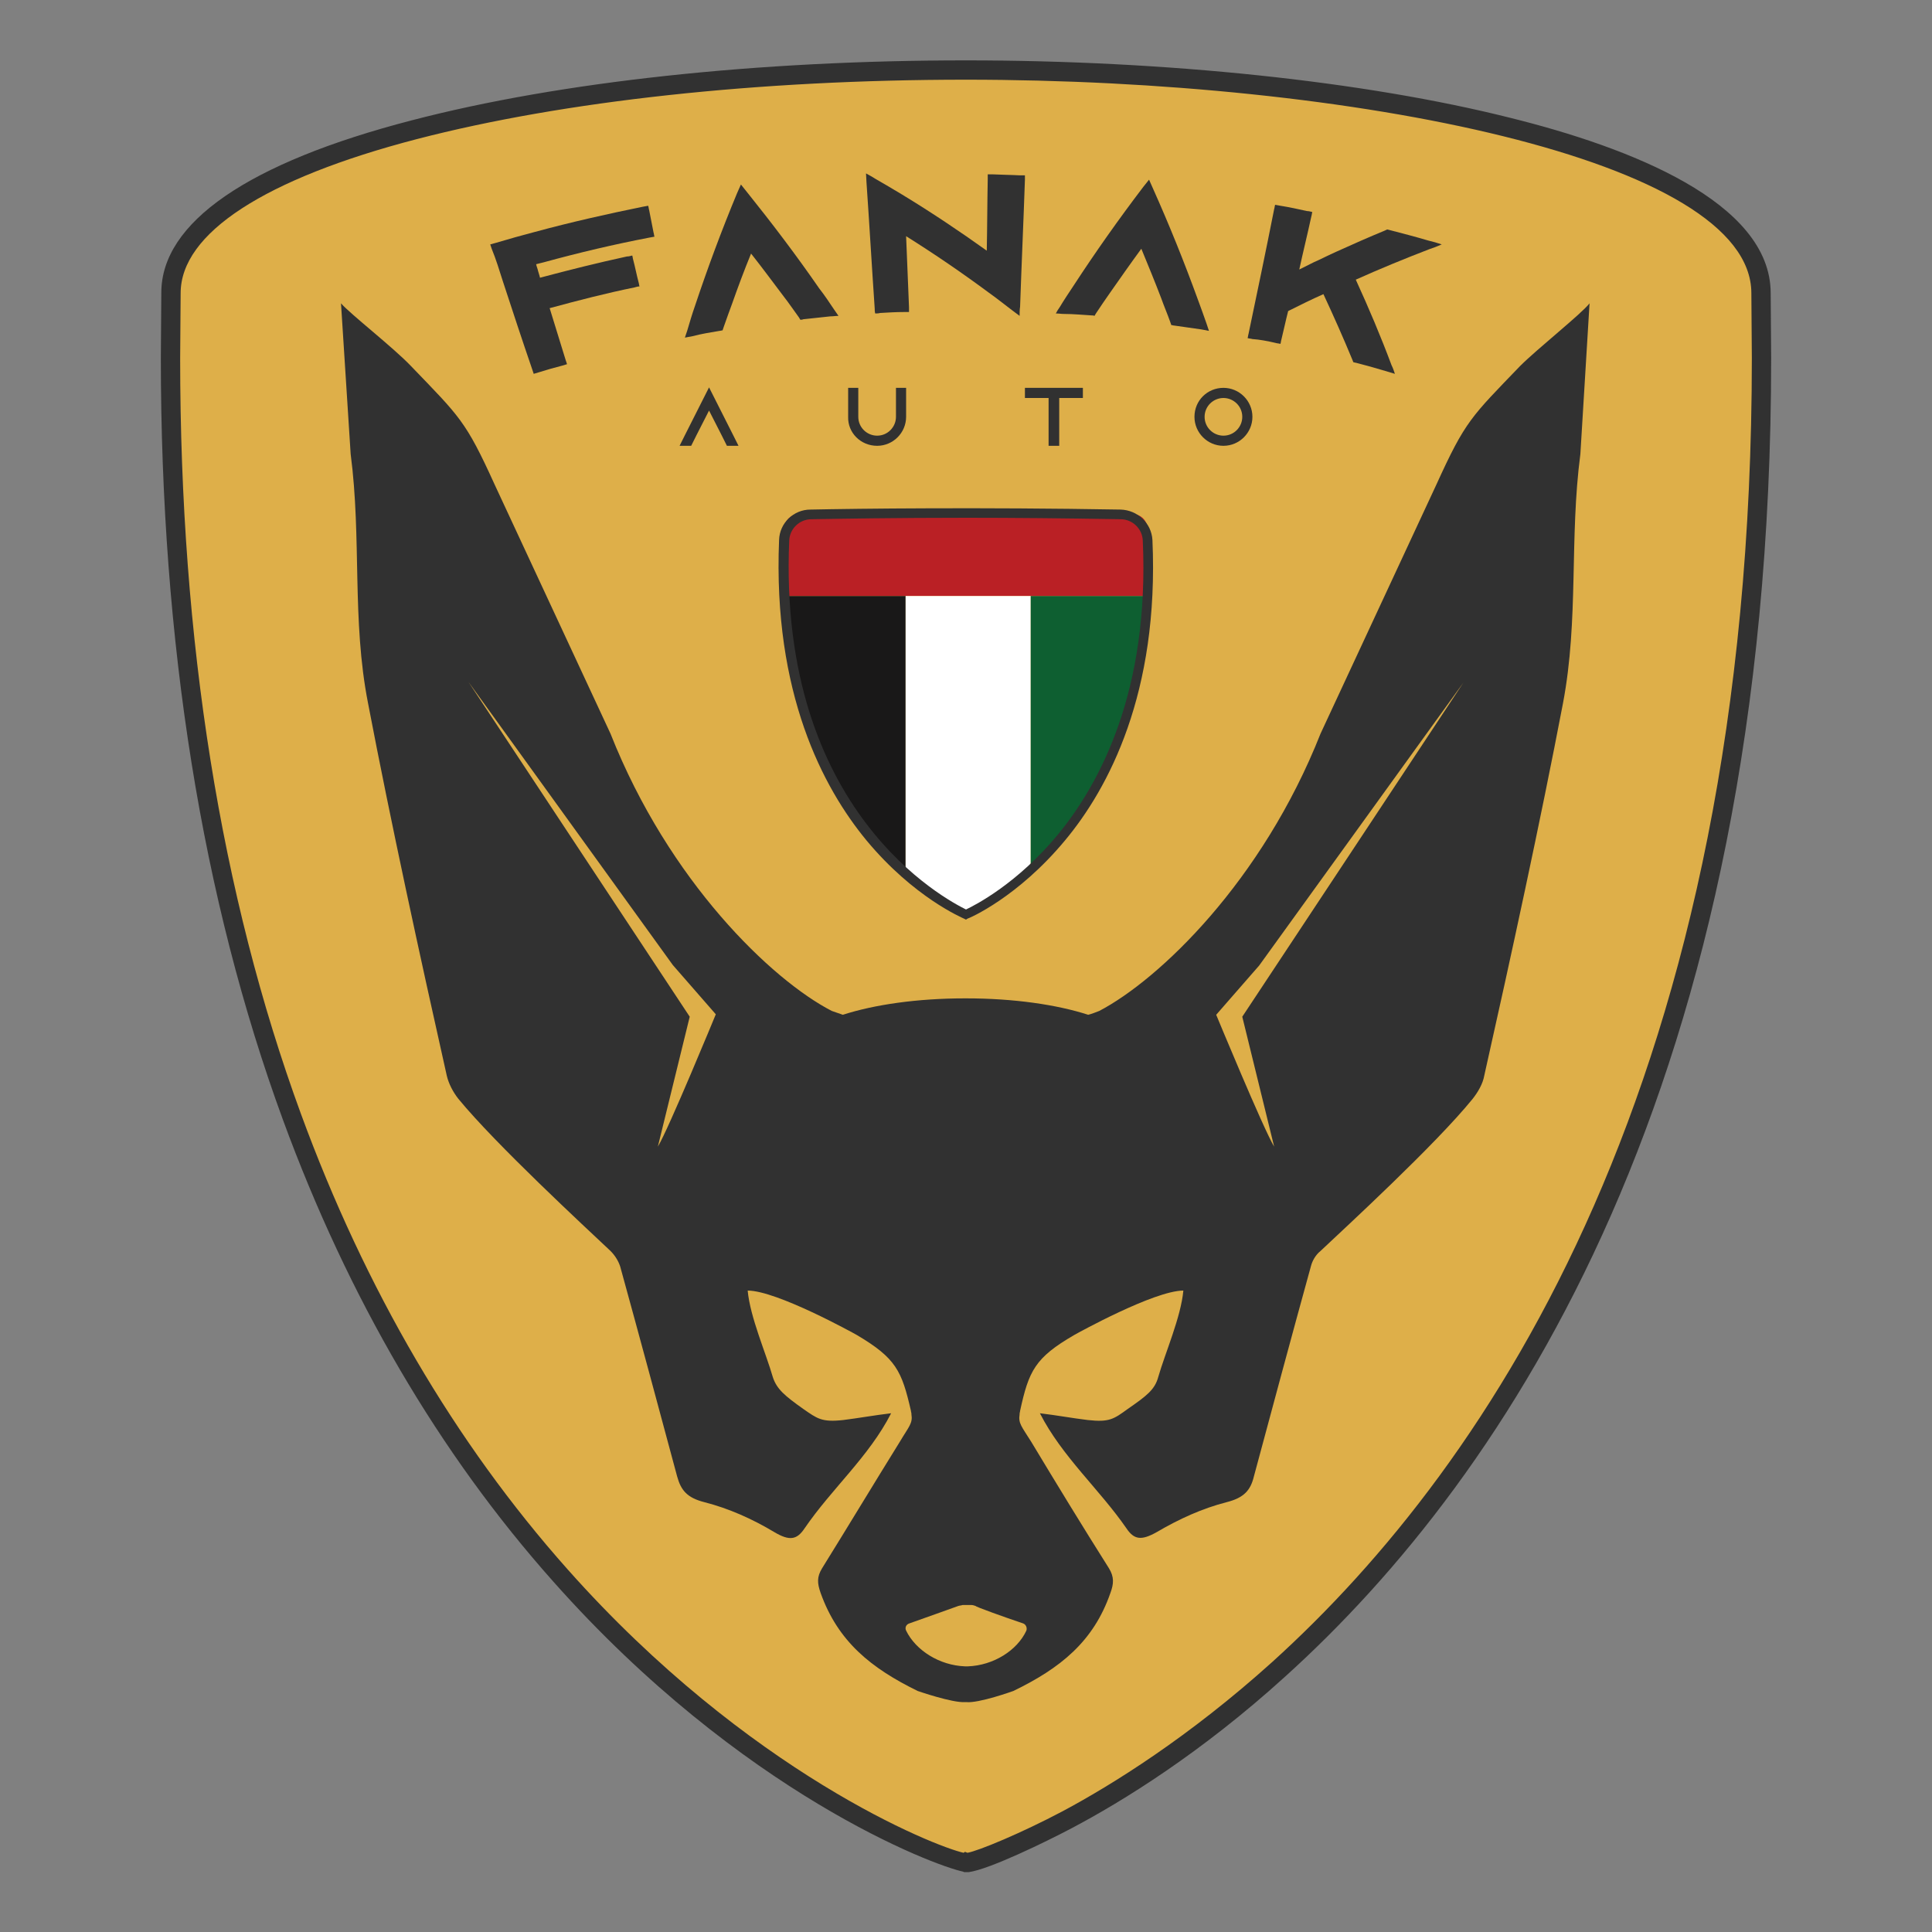 <?xml version="1.0" encoding="utf-8"?>
<!-- Generator: Adobe Illustrator 27.8.0, SVG Export Plug-In . SVG Version: 6.00 Build 0)  -->
<svg version="1.1" id="Layer_1" xmlns="http://www.w3.org/2000/svg" xmlns:xlink="http://www.w3.org/1999/xlink" x="0px" y="0px"
	 viewBox="0 0 400 400" enable-background="new 0 0 400 400" xml:space="preserve">
<rect x="0" y="0" width="400" height="400" fill="#808080" stroke="none"/>
<g>
	<g>
		<g>
			<path fill="#DEAF49" d="M364.6,60.6c0-30-84.8-46.2-164.6-46.2c-43.1,0-83.6,4.4-114.2,12.4c-33,8.6-50.4,20.3-50.4,33.8
				l-0.1,13.5c0,58.7,8.5,111.6,25.1,157.1c13.4,36.6,32.1,68.5,55.6,95c40.1,45.1,81.1,59.4,83.9,59.4h0c0,0,0,0,0,0
				c2.6,0,13.1-4.7,20.9-8.9c10.4-5.6,26.5-15.5,43.8-31.1c45.6-41.3,100-121.8,100-271.5L364.6,60.6z"/>
			<path fill="#313131" d="M199.6,387.6l-0.2-0.1c-5.9-1.2-45.8-16.1-84.8-60c-23.7-26.6-42.5-58.8-56-95.6
				C41.8,186.1,33.3,133,33.3,74.1l0.1-13.5c0-14.5,17.9-26.9,51.9-35.7c30.7-8,71.5-12.4,114.7-12.4c41.4,0,82.5,4.3,112.7,11.9
				c24.6,6.1,53.9,17.4,53.9,36.3l0.1,13.4c0,150.4-54.7,231.5-100.6,273c-17.4,15.8-33.6,25.8-44.2,31.4c-5.3,2.8-17,8.5-21.3,9.1
				l-0.1,0L199.6,387.6z M199.8,383.4l0.5,0.2c2.3-0.4,11.2-4.1,19.7-8.6c10.3-5.5,26.2-15.4,43.4-30.9c45.3-41,99.3-121.1,99.3-270
				l-0.1-13.4c0-27.7-82.7-44.2-162.6-44.2c-42.9,0-83.3,4.4-113.7,12.3c-31.5,8.2-48.9,19.5-48.9,31.9l-0.1,13.5
				c0,58.5,8.4,111.1,25,156.4c13.3,36.3,31.9,68.1,55.2,94.3c37.5,42.2,76.1,57.4,82,58.7L199.8,383.4z"/>
		</g>
	</g>
	<g>
		<g>
			<path fill="none" d="M253.3,90.1c2.1,0,3.9-1.7,3.9-3.9c0-2.1-1.7-3.9-3.9-3.9c-2.1,0-3.9,1.7-3.9,3.9
				C249.4,88.4,251.2,90.1,253.3,90.1z"/>
		</g>
		<g>
			<path fill="#313131" d="M104.1,58.2c2,6.1,4,12.2,6.1,18.3c0.1,0.3,0.2,0.6,0.3,0.9c0.3-0.1,0.7-0.2,1-0.3c1.6-0.5,3.3-1,4.9-1.4
				c0.3-0.1,0.7-0.2,1-0.3c-0.1-0.3-0.2-0.6-0.3-0.9c-1.1-3.6-2.2-7.1-3.3-10.7c5.9-1.6,11.7-3.1,17.6-4.3c0.3-0.1,0.7-0.2,1-0.2
				c-0.1-0.3-0.1-0.6-0.2-0.9c-0.4-1.5-0.7-3.1-1.1-4.6c-0.1-0.3-0.1-0.6-0.2-0.9c-0.4,0.1-0.7,0.2-1.1,0.2c-6,1.3-12,2.8-18,4.4
				c-0.1-0.5-0.3-1-0.4-1.4c-0.1-0.5-0.3-0.9-0.4-1.4c0.5-0.1,1.1-0.3,1.6-0.4c7.3-2,14.5-3.7,21.8-5.1c0.4-0.1,0.7-0.1,1.1-0.2
				c-0.1-0.3-0.1-0.6-0.2-0.9c-0.3-1.5-0.6-3.1-0.9-4.6c-0.1-0.3-0.1-0.6-0.2-0.9c-0.4,0.1-0.7,0.1-1.1,0.2
				c-7.4,1.5-14.9,3.2-22.3,5.2c-2.7,0.7-5.5,1.5-8.2,2.3c-0.4,0.1-0.7,0.2-1.1,0.3c0.1,0.3,0.2,0.6,0.3,0.9
				C102.7,53.7,103.4,56,104.1,58.2z"/>
		</g>
		<g>
			<path fill="#313131" d="M149,68.5c0.2,0,0.4-0.1,0.6-0.1c0.1-0.2,0.1-0.4,0.2-0.6c0.6-1.7,1.2-3.4,1.8-5
				c1.2-3.4,2.5-6.9,3.9-10.3c2.3,2.9,4.5,5.9,6.7,8.8c1.1,1.4,2.1,2.9,3.2,4.4c0.1,0.2,0.2,0.3,0.3,0.5c0.2,0,0.4,0,0.6-0.1
				c1.9-0.2,3.7-0.4,5.6-0.6c0.6,0,1.1-0.1,1.7-0.1c-0.3-0.4-0.6-0.9-0.9-1.3c-1-1.5-2-3-3.1-4.4c-4.7-6.8-9.7-13.4-15-20
				c-0.4-0.5-0.8-1-1.2-1.5c-0.3,0.6-0.5,1.2-0.8,1.8c-3.2,7.7-6.1,15.5-8.7,23.3c-0.6,1.7-1.1,3.4-1.6,5.1c-0.2,0.5-0.3,1-0.5,1.5
				c0.5-0.1,1.1-0.2,1.6-0.3C145.3,69.1,147.2,68.8,149,68.5z"/>
		</g>
		<g>
			<path fill="#313131" d="M181.1,63.9c0,0.3,0,0.6,0.1,1c0.3,0,0.7,0,1-0.1c1.7-0.1,3.3-0.2,5-0.2c0.3,0,0.7,0,1,0c0-0.3,0-0.6,0-1
				c-0.2-4.9-0.4-9.8-0.6-14.7c5.9,3.7,11.6,7.6,17,11.6c1.7,1.2,3.3,2.5,4.9,3.7c0.5,0.4,1.1,0.8,1.6,1.2c0-0.6,0-1.3,0.1-1.9
				c0.3-8.8,0.7-17.5,1-26.3c0-0.3,0-0.6,0-0.9c-0.4,0-0.7,0-1.1,0c-1.8-0.1-3.6-0.1-5.5-0.2c-0.4,0-0.7,0-1.1,0c0,0.3,0,0.6,0,1
				c-0.1,4.9-0.1,9.9-0.2,14.8c-5.6-4-11.4-7.9-17.5-11.6c-1.8-1.1-3.7-2.2-5.6-3.3c-0.6-0.4-1.2-0.7-1.9-1.1c0,0.6,0.1,1.3,0.1,1.9
				C180,46.4,180.5,55.2,181.1,63.9z"/>
		</g>
		<g>
			<path fill="#313131" d="M226,65.3c0.2,0,0.4,0,0.6,0.1c0.1-0.2,0.2-0.3,0.3-0.5c1-1.5,2-3,3-4.4c2.1-3,4.2-6,6.4-9
				c1.4,3.4,2.8,6.8,4.1,10.2c0.6,1.7,1.3,3.3,1.9,5c0.1,0.2,0.1,0.4,0.2,0.6c0.2,0,0.4,0.1,0.6,0.1c1.9,0.3,3.7,0.5,5.6,0.8
				c0.6,0.1,1.1,0.2,1.6,0.3c-0.2-0.5-0.3-1-0.5-1.5c-0.6-1.7-1.2-3.4-1.8-5c-2.8-7.7-5.9-15.4-9.3-23c-0.3-0.6-0.5-1.2-0.8-1.8
				c-0.4,0.5-0.8,1-1.2,1.5c-5.1,6.7-9.9,13.5-14.4,20.4c-1,1.5-2,3-2.9,4.5c-0.3,0.4-0.6,0.9-0.8,1.3c0.6,0,1.1,0.1,1.7,0.1
				C222.3,65,224.2,65.2,226,65.3z"/>
		</g>
		<g>
			<path fill="#313131" d="M264.1,71c0.3,0.1,0.7,0.1,1,0.2c0.1-0.3,0.1-0.6,0.2-0.9c0.5-2,0.9-4,1.4-5.9c2.4-1.2,4.8-2.4,7.3-3.5
				c2.1,4.5,4.1,9,6,13.6c0.1,0.2,0.1,0.3,0.2,0.5c0.2,0,0.3,0.1,0.5,0.1c2,0.5,4.1,1.1,6.1,1.7c0.7,0.2,1.3,0.4,2,0.6
				c-0.2-0.6-0.4-1.2-0.7-1.8c-2.2-5.9-4.7-11.8-7.4-17.7c4.9-2.2,10-4.3,15.2-6.3c0.9-0.3,1.7-0.6,2.6-1c-0.9-0.3-1.9-0.6-2.8-0.8
				c-2.7-0.8-5.4-1.5-8.1-2.2c-0.1,0-0.3-0.1-0.4-0.1c-0.1,0.1-0.3,0.1-0.4,0.2c-3.4,1.4-6.8,2.9-10.1,4.4c-1.6,0.7-3.1,1.5-4.7,2.2
				c-1,0.5-2,1-3,1.5c0.8-3.7,1.7-7.3,2.5-11c0.1-0.3,0.1-0.6,0.2-0.9c-0.4-0.1-0.7-0.2-1.1-0.2c-1.8-0.4-3.6-0.8-5.5-1.1
				c-0.4-0.1-0.7-0.1-1.1-0.2c-0.1,0.3-0.1,0.6-0.2,0.9c-1.7,8.6-3.5,17.2-5.3,25.8c-0.1,0.3-0.1,0.6-0.2,0.9c0.3,0.1,0.7,0.1,1,0.2
				C260.8,70.3,262.4,70.6,264.1,71z"/>
		</g>
		<g>
			<polygon fill="#313131" points="144.2,90.1 146.8,85 149.4,90.1 150.5,92.3 152.9,92.3 151.8,90.1 146.8,80.2 141.8,90.1 
				140.7,92.3 143.1,92.3 			"/>
		</g>
		<g>
			<path fill="#313131" d="M181.6,92.3c3.3,0,6-2.7,6-6v-6h-2.1v6c0,2.1-1.7,3.9-3.9,3.9c-2.1,0-3.9-1.7-3.9-3.9v-6h-2.1v6
				C175.5,89.6,178.2,92.3,181.6,92.3z"/>
		</g>
		<g>
			<polygon fill="#313131" points="217.1,92.3 219.3,92.3 219.3,82.4 224.2,82.4 224.2,80.3 212.2,80.3 212.2,82.4 217.1,82.4 			
				"/>
		</g>
		<g>
			<path fill="#313131" d="M247.3,86.3c0,3.3,2.7,6,6,6s6-2.7,6-6c0-3.3-2.7-6-6-6S247.3,82.9,247.3,86.3z M253.3,82.4
				c2.1,0,3.9,1.7,3.9,3.9c0,2.1-1.7,3.9-3.9,3.9c-2.1,0-3.9-1.7-3.9-3.9C249.4,84.1,251.2,82.4,253.3,82.4z"/>
		</g>
	</g>
	<g>
		<path fill="#313131" d="M314.7,75.8c-10.1,10.5-11.3,11.3-17.3,24.5l-24,51.6c-12.1,30.6-33.4,50.9-45.8,57.4
			c-0.8,0.3-1.5,0.6-2.3,0.8c-6.5-2.1-15.4-3.4-25.3-3.4h-0.2c-9.9,0-18.8,1.3-25.3,3.4c-0.8-0.3-1.5-0.5-2.3-0.8
			c-12.4-6.4-33.7-26.8-45.8-57.4l-24-51.6c-6-13.2-7.2-14-17.3-24.5c-3.6-3.8-12.6-10.8-14.5-13L72.6,94
			c2.3,17.6,0.2,34.3,3.6,51.6c4.7,24.6,10.8,52.6,16.3,77.1c0.4,1.7,1.3,3.4,2.4,4.8c7.8,9.5,26.2,26.5,31.5,31.5
			c0.9,0.9,1.6,2,2,3.2c4,14.5,7.9,29,11.8,43.5c0.8,2.9,2.1,4.4,5.6,5.3c5.1,1.3,10,3.5,14.5,6.2c3.2,1.9,4.7,1.6,6.3-0.8
			c5.6-8.2,13.3-14.8,17.9-23.8c-3.4,0.4-6.7,1-9.9,1.4c-4.5,0.5-5.4-0.3-8.3-2.3c-3.8-2.7-5.5-4.1-6.3-6.6
			c-1.4-4.9-4.7-12.4-5.2-17.9c6,0,21.9,8.8,22.6,9.2c8.1,4.8,9.3,7.4,11.2,15.7c0,0.2,0.1,0.4,0.1,0.6c0,0,0,0.1,0,0.1c0,0,0,0,0,0
			c0.3,1.9-0.5,2.5-2.4,5.7c-5.4,8.7-10.7,17.5-16.1,26.2c-1.1,1.8-1,3.1-0.3,5.1c3.6,10.1,10.5,15.6,20.1,20.3c0,0,7.2,2.5,9.8,2.3
			h0.2c2.6,0.3,9.8-2.3,9.8-2.3c9.7-4.7,16.6-10.2,20.1-20.3c0.7-1.9,0.8-3.3-0.3-5.1c-5.5-8.7-10.8-17.4-16.1-26.2
			c-2-3.2-2.7-3.8-2.4-5.7c0,0,0,0,0,0c0,0,0-0.1,0-0.1c0-0.2,0.1-0.4,0.1-0.6c1.8-8.3,3.1-11,11.2-15.7c0.7-0.4,16.6-9.2,22.6-9.2
			c-0.5,5.5-3.8,13-5.2,17.9c-0.7,2.6-2.4,3.9-6.3,6.6c-2.9,2.1-3.8,2.8-8.3,2.3c-3.3-0.4-6.5-1-9.9-1.4c4.6,9,12.3,15.7,17.9,23.8
			c1.6,2.4,3.1,2.6,6.3,0.8c4.6-2.7,9.4-4.9,14.5-6.2c3.5-0.9,4.9-2.4,5.6-5.3c3.9-14.5,7.8-29,11.8-43.5c0.3-1.2,1-2.4,2-3.2
			c5.3-5,23.8-22,31.5-31.5c1.1-1.4,2.1-3.1,2.4-4.8c5.5-24.5,11.6-52.5,16.3-77.1c3.3-17.4,1.3-34.1,3.6-51.6l1.9-31.2
			C327.4,65,318.4,72.1,314.7,75.8z M136.2,237.4l6.6-26.9L97,141.2l42.3,58.6c0,0,7.5,8.6,8.9,10.2
			C148.2,210,138.4,233.8,136.2,237.4z M200.2,215.3L200.2,215.3L200.2,215.3z M199.9,215.3L199.9,215.3L199.9,215.3z M211.8,336.1
			c0.6,0.2,0.9,0.9,0.7,1.5c-1.9,4.1-6.8,7.2-12.1,7.4c0,0-0.2,0-0.3,0c-0.1,0-0.3,0-0.3,0c-5.3-0.2-10.2-3.3-12.2-7.4
			c-0.3-0.6,0-1.3,0.7-1.5c3.7-1.3,10.1-3.6,10.1-3.6c0.3-0.1,0.6-0.1,0.9-0.2c0.1,0,0.1,0,0.2,0c0.1,0,0.2,0,0.4,0
			c0.1,0,0.5,0,0.6,0c0.1,0,0.2,0,0.4,0c0.1,0,0.1,0,0.2,0c0.3,0,0.6,0.1,0.9,0.2C201.8,332.6,208.2,334.9,211.8,336.1z
			 M257.2,210.5l6.6,26.9c-2.2-3.6-12-27.3-12-27.3c1.4-1.6,8.9-10.2,8.9-10.2l42.3-58.6L257.2,210.5z"/>
	</g>
	<g>
		<defs>
			<path id="SVGID_1_" d="M200,189.3c0,0-41.4-17.2-37.5-80.2c0.1-1.5,1.3-2.6,2.8-2.6c8.5-0.2,36.9-0.6,69.4,0
				c1.5,0,2.7,1.2,2.8,2.6C241.5,172.2,200,189.3,200,189.3"/>
		</defs>
		<clipPath id="SVGID_00000036222360769211441800000014189339998737102250_">
			<use xlink:href="#SVGID_1_"  overflow="visible"/>
		</clipPath>
		<g clip-path="url(#SVGID_00000036222360769211441800000014189339998737102250_)">
			<g>
				<rect x="161.6" y="78.2" fill="#BA2025" width="77.7" height="45.2"/>
			</g>
			<g>
				<rect x="161.6" y="123.4" fill="#191818" width="25.9" height="75.2"/>
			</g>
			<g>
				<rect x="187.5" y="123.4" fill="#FFFFFF" width="25.9" height="75.2"/>
			</g>
			<g>
				<rect x="213.4" y="123.4" fill="#0E5F31" width="25.9" height="75.2"/>
			</g>
		</g>
	</g>
	<g>
		<path fill="#313131" d="M200,190.4l-0.4-0.2c-0.4-0.2-10.4-4.4-20.2-16.2c-9-10.9-19.4-30.5-18.1-62.2c0.1-3.5,3-6.3,6.5-6.3
			c9.6-0.2,35.2-0.5,64.2,0c3.5,0.1,6.4,2.8,6.6,6.3c1.4,31.7-9.1,51.4-18.1,62.2c-9.8,11.8-19.8,16.1-20.2,16.2L200,190.4z
			 M200.2,107.2c-14.7,0-26.4,0.2-32.2,0.3c-2.5,0-4.5,2-4.6,4.4c-2.4,56.3,32.6,74.4,36.6,76.4c1.9-0.9,10.7-5.4,19.1-15.6
			c8.7-10.6,18.9-29.8,17.5-60.8c-0.1-2.4-2.1-4.4-4.6-4.4C220.7,107.3,209.8,107.2,200.2,107.2z"/>
	</g>
</g>
</svg>
